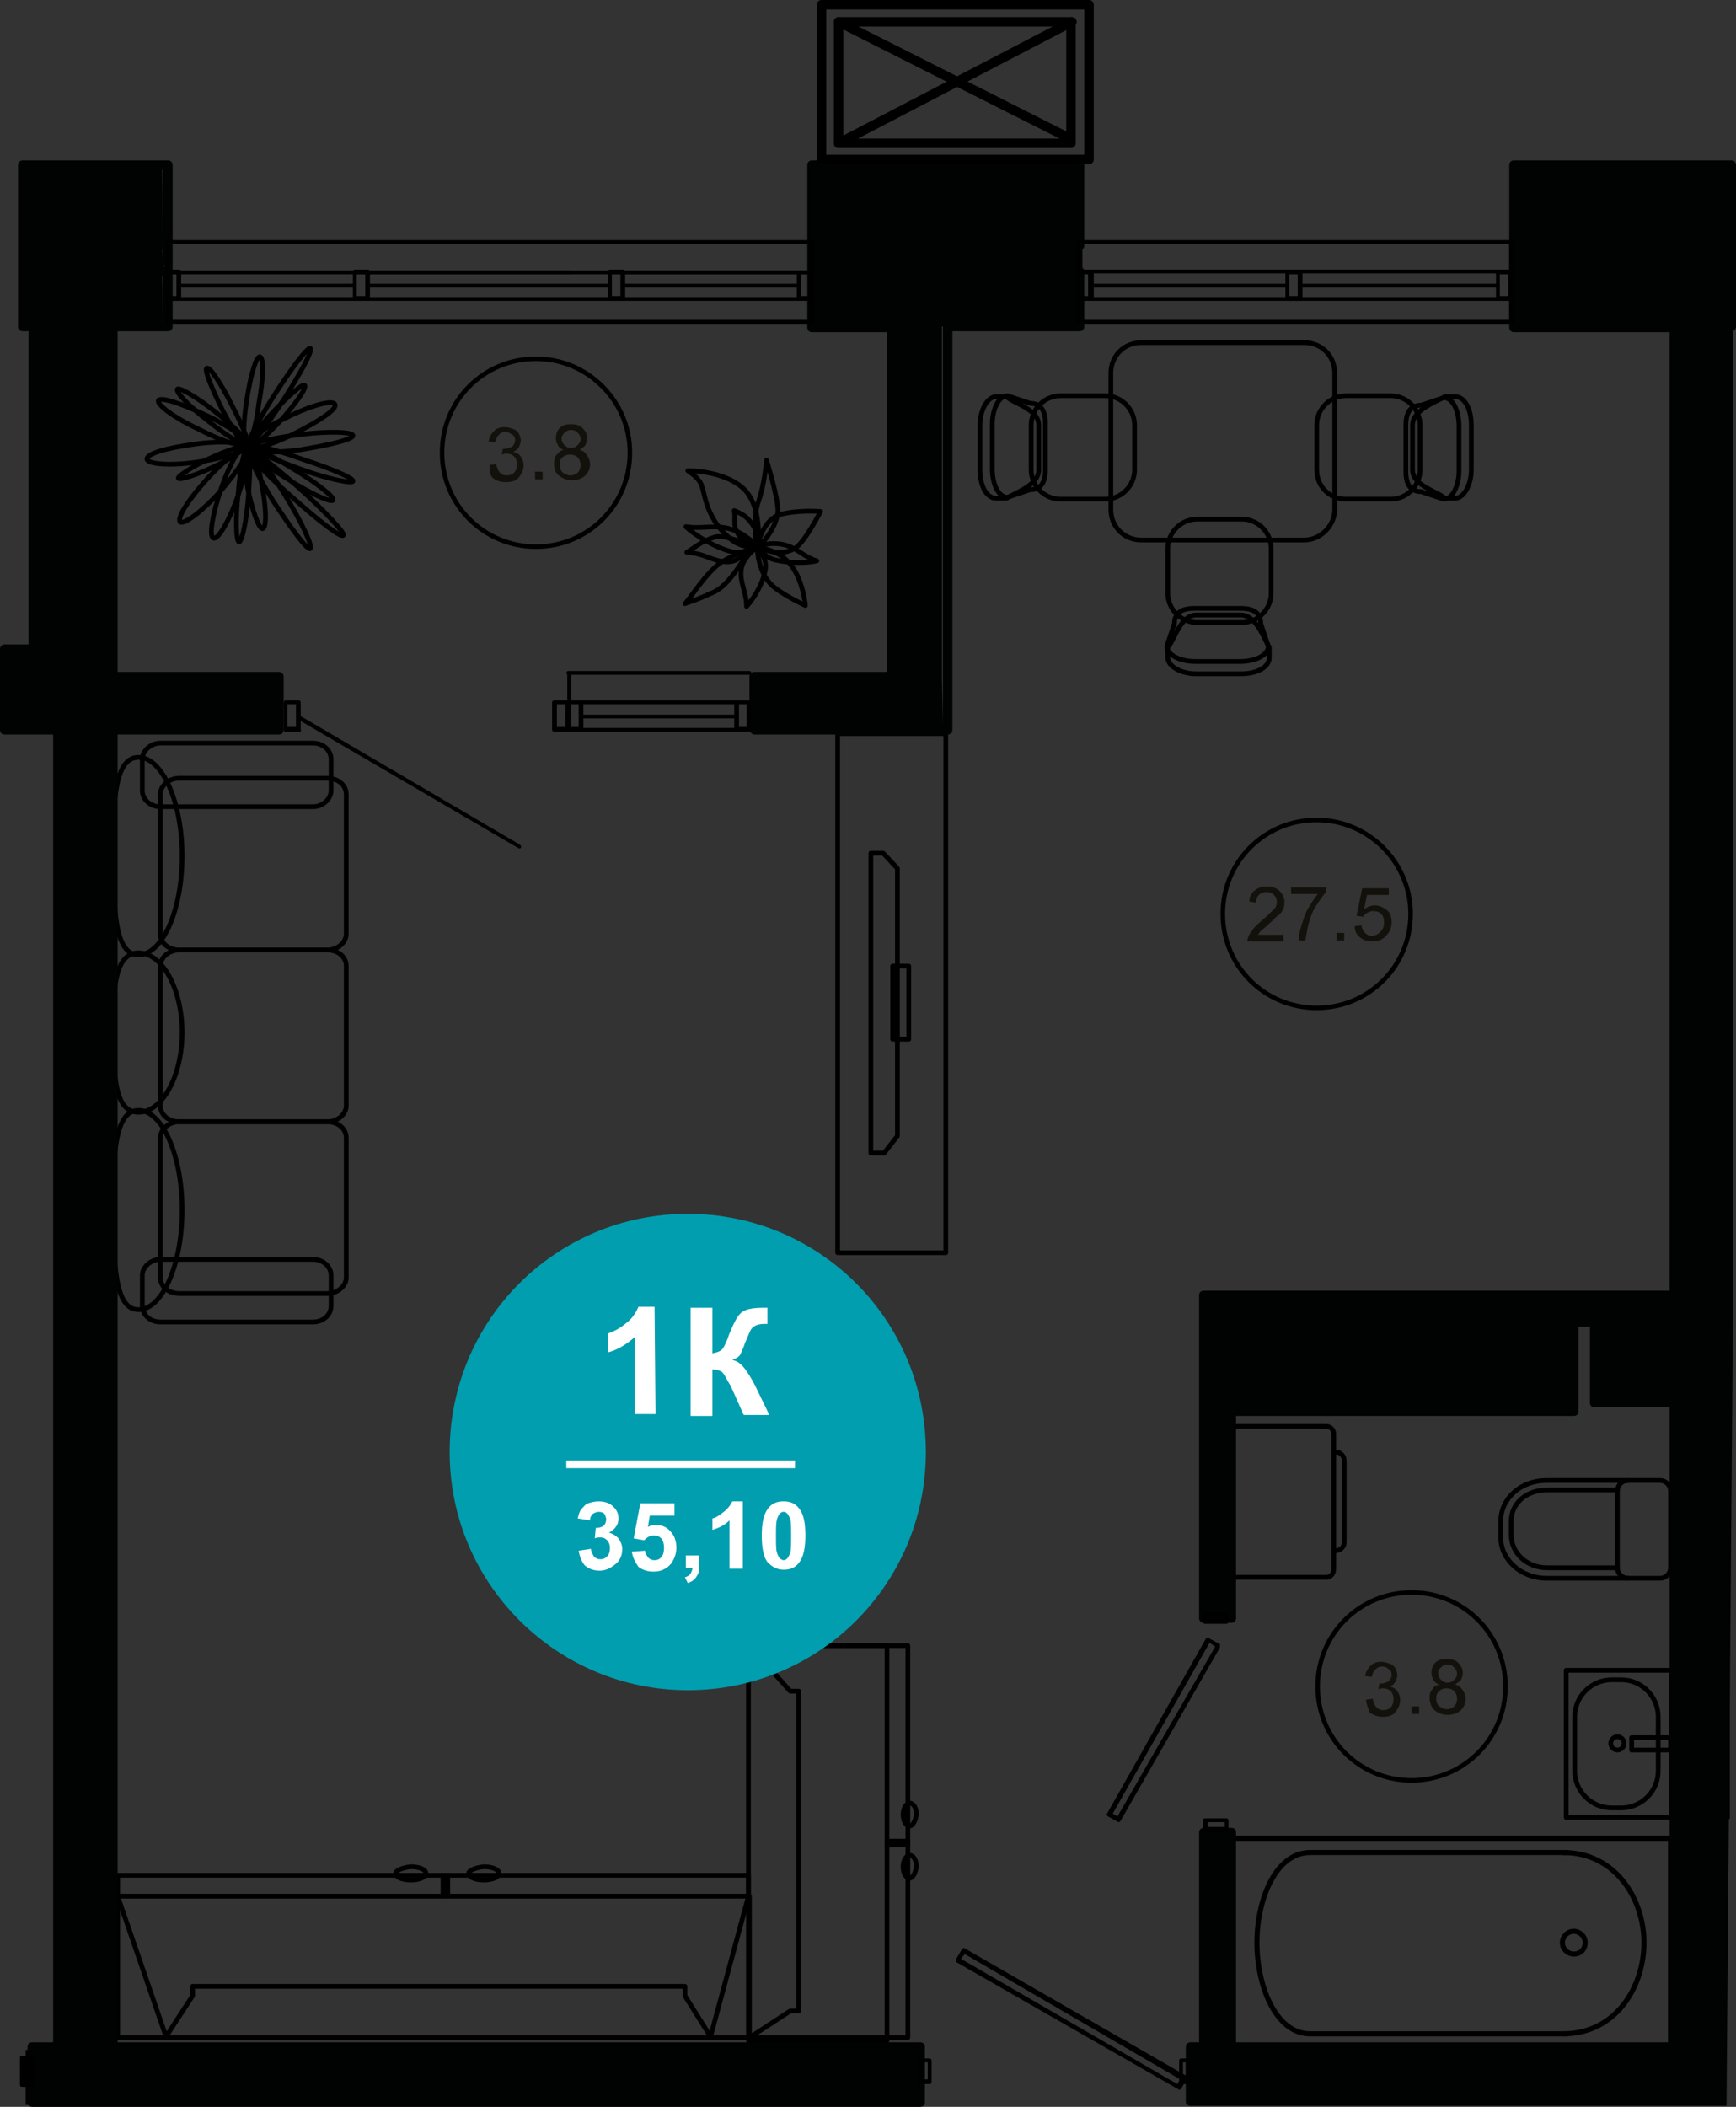 <?xml version="1.0" encoding="utf-8"?>
<!-- Generator: Adobe Illustrator 26.2.1, SVG Export Plug-In . SVG Version: 6.00 Build 0)  -->
<svg version="1.1" id="Слой_1" xmlns="http://www.w3.org/2000/svg" xmlns:xlink="http://www.w3.org/1999/xlink" x="0px" y="0px"
	 viewBox="0 0 183 222" style="enable-background:new 0 0 183 222;" xml:space="preserve">
<rect x="0" y="0" width="183" height="222" fill="#333333" stroke="none"/>
<style type="text/css">
	.st0{fill:none;stroke:#000000;stroke-width:0.5;stroke-linecap:round;stroke-linejoin:round;stroke-miterlimit:10;}
	.st1{fill:none;stroke:#000000;stroke-width:0.536;stroke-linecap:round;stroke-linejoin:round;stroke-miterlimit:10;}
	.st2{fill:#010202;}
	.st3{fill:none;stroke:#000000;stroke-width:0.48;stroke-linecap:round;stroke-linejoin:round;stroke-miterlimit:10;}
	.st4{fill:#13110C;}
	.st5{fill:none;stroke:#000000;stroke-linecap:round;stroke-linejoin:round;stroke-miterlimit:10;}
	.st6{fill:#009EAE;}
	.st7{fill:#FFFFFF;}
	.st8{enable-background:new    ;}
</style>
<g>
	<line class="st0" x1="182.1" y1="191.5" x2="182.1" y2="176"/>
	<line class="st0" x1="182" y1="184.4" x2="182" y2="183.1"/>
</g>
<g>
	<g>
		<g>
			<path class="st0" d="M123.1,57.8v4.7c0,1.7,1.4,3.1,3.1,3.1h4.7c1.7,0,3.1-1.4,3.1-3.1v-4.7c0-1.7-1.4-3.1-3.1-3.1h-4.7
				C124.5,54.7,123.1,56.1,123.1,57.8z"/>
			<path class="st0" d="M130.8,64.8c1.6,0,2.4,2.4,3,3.4v1.1c0,1-1.3,1.7-3,1.7h-4.7c-1.6,0-3-0.8-3-1.7v-1.1c0.7-0.7,1.3-3.4,3-3.4
				H130.8z"/>
			<path class="st0" d="M130.8,64.1c1.6,0,2.1,0.7,2.1,1.6l0.8,2.4c0,0.9-1.3,1.6-3,1.6H126c-1.6,0-3-0.7-3-1.6l0.8-2.4
				c0-0.9,0.5-1.6,2.1-1.6H130.8z"/>
		</g>
		<g>
			<path class="st0" d="M141.9,52.6h4.7c1.7,0,3.1-1.4,3.1-3.1v-4.7c0-1.7-1.4-3.1-3.1-3.1h-4.7c-1.7,0-3.1,1.4-3.1,3.1v4.7
				C138.8,51.2,140.1,52.6,141.9,52.6z"/>
			<path class="st0" d="M148.9,44.8c0-1.6,2.4-2.4,3.4-3h1.1c1,0,1.7,1.3,1.7,3v4.7c0,1.6-0.8,3-1.7,3h-1.1c-0.7-0.7-3.4-1.3-3.4-3
				V44.8z"/>
			<path class="st0" d="M148.2,44.8c0-1.6,0.7-2.1,1.6-2.1l2.4-0.8c0.9,0,1.6,1.3,1.6,3v4.7c0,1.6-0.7,3-1.6,3l-2.4-0.8
				c-0.9,0-1.6-0.5-1.6-2.1V44.8z"/>
		</g>
		<g>
			<path class="st0" d="M116.5,41.7h-4.7c-1.7,0-3.1,1.4-3.1,3.1v4.7c0,1.7,1.4,3.1,3.1,3.1h4.7c1.7,0,3.1-1.4,3.1-3.1v-4.7
				C119.6,43.1,118.2,41.7,116.5,41.7z"/>
			<path class="st0" d="M109.5,49.5c0,1.6-2.4,2.4-3.4,3H105c-1,0-1.7-1.3-1.7-3v-4.7c0-1.6,0.8-3,1.7-3h1.1c0.7,0.7,3.4,1.3,3.4,3
				V49.5z"/>
			<path class="st0" d="M110.2,49.5c0,1.6-0.7,2.1-1.6,2.1l-2.4,0.8c-0.9,0-1.6-1.3-1.6-3v-4.7c0-1.6,0.7-3,1.6-3l2.4,0.8
				c0.9,0,1.6,0.5,1.6,2.1V49.5z"/>
		</g>
		<path class="st0" d="M137.5,56.9h-17.2c-1.8,0-3.2-1.4-3.2-3.2V39.3c0-1.8,1.4-3.2,3.2-3.2h17.2c1.8,0,3.2,1.4,3.2,3.2v14.4
			C140.7,55.4,139.2,56.9,137.5,56.9z"/>
	</g>
	<g>
		<path class="st0" d="M26,46.8c0.2-0.3-1.2-1.8-3.3-3.4c-2-1.6-3.8-2.6-4-2.4c-0.2,0.3,1.2,1.8,3.3,3.4C24,46,25.8,47.1,26,46.8
			L26,46.8z"/>
		<path class="st0" d="M26,46.8c-0.4,0.1-0.3,2.1,0.1,4.6c0.5,2.4,1.2,4.4,1.6,4.3c0.4-0.1,0.4-2.1-0.1-4.6
			C27.2,48.6,26.4,46.7,26,46.8L26,46.8z"/>
		<path class="st0" d="M32.7,36.7c-0.3-0.1-1.9,2-3.7,4.8s-3,5.2-2.8,5.4c0.3,0.1,1.9-2,3.7-4.8S33,36.9,32.7,36.7L32.7,36.7z"/>
		<path class="st0" d="M25.9,47c-0.5-0.2-1.7,1.9-2.6,4.5c-0.9,2.7-1.3,5-0.8,5.2s1.7-1.9,2.6-4.5C26,49.5,26.4,47.2,25.9,47
			L25.9,47z"/>
		<path class="st0" d="M27.4,37.6c-0.4-0.1-1,2-1.4,4.6s-0.4,4.8,0,4.9c0.3,0,1-2.1,1.3-4.7C27.8,39.8,27.8,37.6,27.4,37.6
			L27.4,37.6z"/>
		<path class="st0" d="M35.3,42.6c-0.2-0.5-2.5,0.1-5.1,1.4c-2.6,1.2-4.5,2.6-4.3,3.1s2.5-0.1,5.1-1.4
			C33.6,44.4,35.6,43.1,35.3,42.6L35.3,42.6z"/>
		<path class="st0" d="M26,47.1c-0.2,0.3,1.7,1.8,4.2,3.3c2.5,1.6,4.7,2.6,4.9,2.3s-1.7-1.8-4.2-3.3C28.3,47.8,26.1,46.8,26,47.1
			L26,47.1z"/>
		<path class="st0" d="M25.8,47.1c-0.1-0.2-1.8,0.3-3.7,1.2s-3.4,1.9-3.3,2.1c0.1,0.2,1.8-0.3,3.7-1.2S25.9,47.3,25.8,47.1
			L25.8,47.1z"/>
		<path class="st0" d="M25.8,46.7c0.2-0.5-1.6-1.8-4.2-3c-2.5-1.2-4.7-1.9-4.9-1.5s1.6,1.8,4.2,3C23.4,46.5,25.6,47.2,25.8,46.7
			L25.8,46.7z"/>
		<path class="st0" d="M26,47.3c-0.2,0.2,1.8,2.5,4.7,5c2.8,2.5,5.2,4.4,5.5,4.1c0.2-0.2-1.9-2.5-4.7-5S26.2,47,26,47.3L26,47.3z"/>
		<path class="st0" d="M37.2,45.9c0-0.4-2.6-0.5-5.7-0.1c-3.1,0.4-5.6,1-5.6,1.5c0.1,0.4,2.6,0.5,5.7,0.1
			C34.7,46.9,37.2,46.3,37.2,45.9L37.2,45.9z"/>
		<path class="st0" d="M26,47.3c-0.4-0.3-2.3,1.1-4.2,3.2c-1.9,2.1-3.2,4.1-2.8,4.5c0.4,0.3,2.3-1.1,4.2-3.2
			C25.1,49.6,26.4,47.6,26,47.3L26,47.3z"/>
		<path class="st0" d="M21.8,38.8c-0.3,0.1,0.5,2.1,1.7,4.5c1.2,2.3,2.4,4.1,2.7,4s-0.5-2.2-1.7-4.5C23.3,40.4,22.1,38.6,21.8,38.8
			L21.8,38.8z"/>
		<path class="st0" d="M25.7,47.1c0-0.5-2.4-0.7-5.2-0.3c-2.9,0.4-5.1,1-5,1.6c0.1,0.5,2.4,0.7,5.2,0.3
			C23.6,48.3,25.8,47.6,25.7,47.1L25.7,47.1z"/>
		<path class="st0" d="M32.1,40.6c-0.2-0.2-1.7,1.1-3.4,2.9c-1.7,1.8-2.8,3.5-2.6,3.7c0.3,0.2,1.8-1.1,3.5-2.9
			C31.2,42.5,32.4,40.8,32.1,40.6L32.1,40.6z"/>
		<path class="st0" d="M32.7,57.8c0.3-0.2-0.9-2.8-2.7-5.7s-3.6-5.2-3.9-5c-0.3,0.2,0.9,2.8,2.7,5.7C30.7,55.7,32.4,58,32.7,57.8
			L32.7,57.8z"/>
		<path class="st0" d="M26.1,47.1c-0.3,0-0.8,2.2-1,5c-0.3,2.7-0.2,5,0.1,5s0.8-2.2,1-5C26.4,49.4,26.4,47.2,26.1,47.1L26.1,47.1z"
			/>
		<path class="st0" d="M26.3,47c-0.1,0.3,2.3,1.3,5.3,2.4s5.6,1.6,5.6,1.3c0.1-0.3-2.2-1.3-5.3-2.3C28.9,47.3,26.3,46.7,26.3,47
			L26.3,47z"/>
	</g>
	<g>
		<path class="st0" d="M79.9,57.6c-0.6,0.1-1.9,0.1-3-0.9s-1.5-1.6-2-2.6c-0.6-1.2-0.7-2.4-1-3.1c-0.3-0.6-0.8-1-1.4-1.4
			c2.1,0,5.2,0.7,6.4,2.5S80,56.3,79.9,57.6L79.9,57.6z"/>
		<path class="st0" d="M84.9,63.8c0,0-2.6-1.2-3.6-2.2s-1.4-2.5-1.5-3.9c0.5,0,2.5,0.3,3.7,2S84.9,63.8,84.9,63.8L84.9,63.8z"/>
		<path class="st0" d="M72.2,63.6c0.6-0.2,1.5-0.5,2.8-1.1c1.3-0.5,2.3-1.9,3.1-3.1c0.9-1.2,1.3-1.4,1.7-1.8
			c-1.9,0.7-2.1,0.7-3.7,1.6C74.5,60.2,72.6,63.3,72.2,63.6L72.2,63.6z"/>
		<path class="st0" d="M80.8,48.5c0,0,1.3,4.1,1.2,5.5c-0.2,1.4-1.1,2.7-2.1,3.7c-0.2-0.4-0.6-2.7,0-4.7
			C80.6,51.1,80.8,48.5,80.8,48.5L80.8,48.5z"/>
		<path class="st0" d="M79.9,57.6c0.2-0.2,1.4-0.4,2.2-0.3c1.8,0.2,2.4,1.3,4,1.8c-1.3,0.3-3.2,0.2-4.4-0.1
			C80.5,58.7,80.5,58.1,79.9,57.6L79.9,57.6z"/>
		<path class="st0" d="M79.8,57.7c-0.3,0-1.1,0.9-1.5,1.7c-0.6,1.6,0.4,2.8,0.4,4.5c0.9-1,1.8-2.6,2-4
			C80.8,58.8,80.2,58.4,79.8,57.7L79.8,57.7z"/>
		<path class="st0" d="M79.7,57.7c-0.4,0.3-1.1,0.8-2.1,1.3s-2.2,0-3.3-0.4s-1.4-0.3-1.9-0.4c1.4-0.9,1.5-1.1,2.9-1.6
			C76.6,56.2,79.3,57.7,79.7,57.7L79.7,57.7z"/>
		<path class="st0" d="M79.8,57.7c0-0.3-1.2-1.3-2.1-1.7c-2-0.9-3.4-0.2-5.4-0.5c1.2,1.1,3.2,2.2,4.7,2.6
			C78.5,58.4,78.8,57.9,79.8,57.7L79.8,57.7z"/>
		<path class="st0" d="M86.5,53.9c0,0-1.6,3.1-2.6,3.8s-2.5,0.7-4-0.1c0-0.5,0.6-2.9,2.4-3.4C84.2,53.7,86.5,53.9,86.5,53.9
			L86.5,53.9z"/>
		<path class="st0" d="M79.8,57.7c-0.2,0-1.3-0.5-1.7-1c-1-1.3-0.5-1.8-0.7-2.9c1,0.4,1.5,0.8,2,1.6C79.9,56.1,79.8,57,79.8,57.7
			L79.8,57.7z"/>
	</g>
	<g>
		<g>
			<path class="st1" d="M129.9,193.7v22.2h46.2v-22.2H129.9z"/>
		</g>
		<g>
			<path class="st1" d="M165.2,195.2h-27.1c-3.6,0-5.6,4.9-5.6,9.5s2,9.6,5.6,9.6h27.1"/>
		</g>
		<g>
			<path class="st1" d="M164.8,214.3c5.5,0,8.5-4.9,8.5-9.6c0-4.6-3-9.5-8.5-9.5"/>
		</g>
		<g>
			<path class="st1" d="M165.9,205.9c-0.6,0-1.2-0.5-1.2-1.2c0-0.6,0.5-1.2,1.2-1.2c0.6,0,1.2,0.5,1.2,1.2S166.6,205.9,165.9,205.9z
				"/>
		</g>
	</g>
	<g>
		<g>
			<path class="st0" d="M171.6,156H163c-2.7,0-4.8,1.9-4.8,4.3v1.7c0,2.4,2.2,4.3,4.8,4.3h8.6"/>
		</g>
		<g>
			<path class="st0" d="M171.6,156h3.4c0.6,0,1.1,0.5,1.1,1.1v8.1c0,0.6-0.5,1.1-1.1,1.1h-3.4c-0.6,0-1.1-0.5-1.1-1.1v-8.1
				C170.5,156.5,171,156,171.6,156z"/>
		</g>
		<g>
			<path class="st0" d="M170.5,157h-7.4c-2.2,0-3.8,1.4-3.8,3.3v1.4c0,2,1.7,3.5,3.8,3.5h7.4"/>
		</g>
	</g>
	<g>
		<rect x="165.1" y="176" class="st0" width="11.1" height="15.5"/>
		<path class="st0" d="M166,180.9v5.7c0,2.1,1.7,3.9,3.9,3.9h1c2.1,0,3.9-1.7,3.9-3.9v-5.7c0-2.1-1.7-3.9-3.9-3.9h-1
			C167.8,177,166,178.7,166,180.9z"/>
		<ellipse class="st0" cx="170.5" cy="183.7" rx="0.7" ry="0.7"/>
		<rect x="172" y="183.1" class="st0" width="4.1" height="1.3"/>
	</g>
	<g>
		<g>
			<path class="st0" d="M139.8,166.2h-9.9v-15.9h9.9c0.5,0,0.8,0.4,0.8,0.8v14.2C140.6,165.8,140.3,166.2,139.8,166.2z"/>
		</g>
		<g>
			<path class="st0" d="M140.8,163.4c0.5,0,0.9-0.4,0.9-0.9v-8.6c0-0.5-0.4-0.9-0.9-0.9"/>
		</g>
	</g>
	<g>
		<g>
			<polygon class="st0" points="12.4,197.6 17.5,197.6 78.9,197.6 78.9,199.8 74.9,214.6 72.2,210.3 72.2,209.3 20.3,209.3 
				20.3,210.3 17.5,214.6 12.4,199.8 			"/>
			<g>
				<rect x="12.4" y="199.8" class="st0" width="66.6" height="14.9"/>
			</g>
		</g>
		<rect x="46.7" y="197.6" class="st0" width="0.5" height="2.2"/>
		<path class="st0" d="M49.4,197.4c0,0.4,0.7,0.7,1.6,0.7c0.9,0,1.6-0.3,1.6-0.7c0-0.4-0.7-0.7-1.6-0.7
			C50.1,196.8,49.4,197.1,49.4,197.4z"/>
		<path class="st0" d="M41.7,197.4c0,0.4,0.7,0.7,1.6,0.7c0.9,0,1.6-0.3,1.6-0.7c0-0.4-0.7-0.7-1.6-0.7
			C42.4,196.8,41.7,197.1,41.7,197.4z"/>
	</g>
	<g>
		<g>
			<path class="st0" d="M99.7,77.3V132H88.3V77.3L99.7,77.3L99.7,77.3z"/>
		</g>
		<g>
			<path class="st0" d="M95.8,101.8v7.7h-1.7v-7.7H95.8z"/>
		</g>
		<path class="st0" d="M93.1,89.9h-1.3v31.6h1.4l1.4-1.8V91.5L93.1,89.9z"/>
	</g>
	<g>
		<g>
			<path class="st0" d="M34.5,136.3c1.1,0,2-0.8,2-1.7v-14.7c0-1-0.9-1.7-2-1.7H18.9c-1.1,0-2,0.8-2,1.7v14.7c0,1,0.9,1.7,2,1.7
				L34.5,136.3z"/>
		</g>
		<g>
			<path class="st0" d="M34.5,118.2c1.1,0,2-0.8,2-1.7v-14.7c0-1-0.9-1.7-2-1.7H18.9c-1.1,0-2,0.8-2,1.7v14.7c0,1,0.9,1.7,2,1.7
				H34.5z"/>
		</g>
		<g>
			<path class="st0" d="M34.5,100.1c1.1,0,2-0.8,2-1.7V83.7c0-1-0.9-1.7-2-1.7H18.9c-1.1,0-2,0.8-2,1.7v14.7c0,1,0.9,1.7,2,1.7H34.5
				z"/>
		</g>
		<g>
			<path class="st0" d="M33,139.3c1,0,1.9-0.7,1.9-1.7v-3.2c0-0.9-0.8-1.7-1.9-1.7H16.9c-1,0-1.9,0.8-1.9,1.7v3.2
				c0,0.9,0.8,1.7,1.9,1.7H33z"/>
		</g>
		<g>
			<path class="st0" d="M33,85c1,0,1.9-0.8,1.9-1.7V80c0-0.9-0.8-1.7-1.9-1.7H16.9c-1,0-1.9,0.8-1.9,1.7v3.3c0,0.9,0.8,1.7,1.9,1.7
				H33z"/>
		</g>
		<g>
			<path class="st0" d="M14.6,138c2.5,0,4.6-4.7,4.6-10.5c0-5.8-2.1-10.5-4.6-10.5s-2.7,4.7-2.7,10.5C12,133.3,12.1,138,14.6,138z"
				/>
		</g>
		<g>
			<path class="st0" d="M14.6,117.2c2.5,0,4.6-3.8,4.6-8.4s-2.1-8.4-4.6-8.4s-2.7,3.8-2.7,8.4C12,113.5,12.1,117.2,14.6,117.2z"/>
		</g>
		<g>
			<path class="st0" d="M14.6,100.6c2.5,0,4.6-4.6,4.6-10.4c0-5.7-2.1-10.4-4.6-10.4s-2.7,4.6-2.7,10.4C12,96,12.1,100.6,14.6,100.6
				z"/>
		</g>
	</g>
	<g>
		<g>
			<polygon class="st0" points="95.7,214.7 95.7,214.7 95.7,173.4 95.7,173.4 93.5,173.4 79,173.4 83.3,178.2 84.2,178.2 
				84.2,211.9 83.3,211.9 79,214.7 93.5,214.7 			"/>
			<g>
				<rect x="78.9" y="173.4" class="st0" width="14.6" height="41.4"/>
			</g>
		</g>
		<rect x="93.5" y="194" class="st0" width="2.2" height="0.4"/>
		<polyline class="st0" points="78.9,214.6 78.9,215 93.5,215 93.5,214.6 		"/>
		<path class="st0" d="M95.9,192.4c-0.4,0-0.7-0.5-0.7-1.2c0-0.6,0.3-1.2,0.7-1.2s0.7,0.5,0.7,1.2C96.5,191.9,96.2,192.4,95.9,192.4
			z"/>
		<path class="st0" d="M95.9,197.9c-0.4,0-0.7-0.5-0.7-1.2c0-0.6,0.3-1.2,0.7-1.2s0.7,0.5,0.7,1.2C96.5,197.4,96.2,197.9,95.9,197.9
			z"/>
	</g>
</g>
<path class="st2" d="M2.4,34.9h0.6v33H0.5c-0.3,0-0.5,0.2-0.5,0.5v2.9v5.6c0,0.3,0.2,0.5,0.5,0.5h5.1v137.8H3.4
	c-0.3,0-0.5,0.2-0.5,0.5v0.3H2.7v5.8H3c0.1,0.1,0.2,0.2,0.4,0.2H97c0.3,0,0.5-0.2,0.5-0.5v-5.8c0-0.3-0.2-0.5-0.5-0.5H12.4V77.4h17
	c0.3,0,0.5-0.2,0.5-0.5v-5.6c0-0.3-0.2-0.5-0.5-0.5h-17V34.9h5.3c0.3,0,0.5-0.2,0.5-0.5v-5.8v-2.7v-8.5c0-0.3-0.2-0.5-0.5-0.5H2.4
	c-0.3,0-0.5,0.2-0.5,0.5v8.5v2.8v5.8C1.9,34.6,2.1,34.9,2.4,34.9z M17.2,27.6L17.2,27.6l-0.1-1.3l0.1,0.1V27.6z M17.2,27.9
	L17.2,27.9l0.1,0.2h-0.1V27.9z M17.2,33.9L17.2,33.9l-0.1-4.8h0.1V33.9z M17.2,25.4L17.2,25.4l-0.1-7.5h0.1V25.4z"/>
<path class="st2" d="M79.5,77.4h20.4c0.3,0,0.5-0.2,0.5-0.5v-42h13.4c0.3,0,0.5-0.2,0.5-0.5v-5.8c0-0.2-0.1-0.3-0.2-0.4v-1.9
	c0.1-0.1,0.2-0.2,0.2-0.4v-8.5c0-0.3-0.2-0.5-0.5-0.5H85.6c-0.3,0-0.5,0.2-0.5,0.5v8.5v2.8v5.8c0,0.3,0.2,0.5,0.5,0.5h7.9v35.8h-14
	c-0.3,0-0.5,0.2-0.5,0.5v5.6C79,77.1,79.3,77.4,79.5,77.4z M99.4,76.4L99.4,76.4l-0.1-4.8V34.4h0.1l0,0V76.4z"/>
<path class="st2" d="M182.7,135.9v-101h-0.2c0.3,0,0.5-0.2,0.5-0.5v-5.8v-2.7v-8.5c0-0.3-0.2-0.5-0.5-0.5h-22.9
	c-0.3,0-0.5,0.2-0.5,0.5v8.5v2.8v5.8c0,0.3,0.2,0.5,0.5,0.5h16.4v101h-10.1h-39c-0.3,0-0.5,0.2-0.5,0.5v12.2v21.8
	c0,0.3,0.2,0.5,0.5,0.5h2.9c0.3,0,0.5-0.2,0.5-0.5v-21.3h35.6c0.3,0,0.5-0.2,0.5-0.5v-8.9h1.2v8c0,0.3,0.2,0.5,0.5,0.5h7.9v66.9
	h-45.7v-22.1c0-0.3-0.2-0.5-0.5-0.5h-2.9c-0.3,0-0.5,0.2-0.5,0.5v22.1h-0.9c-0.3,0-0.5,0.2-0.5,0.5v5.8c0,0.2,0.2,0.4,0.5,0.4H182"
	/>
<path class="st2" d="M182.7,135.9"/>
<g>
	<path d="M85.6,34.2H17.7c-0.1,0-0.2-0.1-0.2-0.2v-8.5c0-0.1,0.1-0.2,0.2-0.2h67.9c0.1,0,0.2,0.1,0.2,0.2V34
		C85.9,34.1,85.8,34.2,85.6,34.2z M17.9,33.7h67.4v-8H17.9V33.7z"/>
</g>
<g>
	<path d="M79,71.1H59.9c-0.1,0-0.2-0.1-0.2-0.2s0.1-0.2,0.2-0.2H79c0.1,0,0.2,0.1,0.2,0.2S79.2,71.1,79,71.1z"/>
</g>
<g>
	<path d="M60,76.7c-0.1,0-0.2-0.1-0.2-0.2v-5.6c0-0.1,0.1-0.2,0.2-0.2s0.2,0.1,0.2,0.2v5.6C60.2,76.6,60.1,76.7,60,76.7z"/>
</g>
<g>
	<path d="M159.4,34.2h-45.7c-0.1,0-0.2-0.1-0.2-0.2v-8.5c0-0.1,0.1-0.2,0.2-0.2h45.7c0.1,0,0.2,0.1,0.2,0.2V34
		C159.7,34.1,159.6,34.2,159.4,34.2z M113.9,33.7h45.2v-8h-45.2V33.7z"/>
</g>
<g>
	<path d="M98,219.6h-1c-0.1,0-0.2-0.1-0.2-0.2v-2.3c0-0.1,0.1-0.2,0.2-0.2h1c0.1,0,0.2,0.1,0.2,0.2v2.3
		C98.2,219.5,98.1,219.6,98,219.6z M97.3,219.1h0.5v-1.8h-0.5V219.1z"/>
</g>
<g>
	<path d="M125.3,219.6h-0.8c-0.1,0-0.2-0.1-0.2-0.2v-2.3c0-0.1,0.1-0.2,0.2-0.2h0.8c0.1,0,0.2,0.1,0.2,0.2v2.3
		C125.6,219.5,125.5,219.6,125.3,219.6z M124.7,219.1h0.3v-1.8h-0.3V219.1z"/>
</g>
<g>
	<path d="M129.3,171.1H127c-0.1,0-0.2-0.1-0.2-0.2v-0.8c0-0.1,0.1-0.2,0.2-0.2h2.3c0.1,0,0.2,0.1,0.2,0.2v0.8
		C129.5,171,129.4,171.1,129.3,171.1z M127.3,170.6h1.8v-0.3h-1.8V170.6z"/>
</g>
<g>
	<path d="M129.3,193H127c-0.1,0-0.2-0.1-0.2-0.2v-1c0-0.1,0.1-0.2,0.2-0.2h2.3c0.1,0,0.2,0.1,0.2,0.2v1
		C129.5,192.9,129.4,193,129.3,193z M127.3,192.5h1.8V192h-1.8V192.5z"/>
</g>
<g>
	<path d="M3.4,219.9H2.3c-0.1,0-0.2-0.1-0.2-0.2v-2.9c0-0.1,0.1-0.2,0.2-0.2h1.1c0.1,0,0.2,0.1,0.2,0.2v2.9
		C3.7,219.8,3.6,219.9,3.4,219.9z"/>
</g>
<g>
	<path d="M18.9,31.7h-1.3c-0.1,0-0.2-0.1-0.2-0.2v-2.9c0-0.1,0.1-0.2,0.2-0.2h1.3c0.1,0,0.2,0.1,0.2,0.2v2.9
		C19.2,31.6,19,31.7,18.9,31.7z M17.8,31.2h0.8v-2.3h-0.8V31.2z"/>
</g>
<g>
	<path d="M64.3,31.7H37.4c-0.1,0-0.2-0.1-0.2-0.2s0.1-0.2,0.2-0.2h26.9c0.1,0,0.2,0.1,0.2,0.2S64.4,31.7,64.3,31.7z"/>
</g>
<g>
	<path d="M85.5,28.9H37.4c-0.1,0-0.2-0.1-0.2-0.2s0.1-0.2,0.2-0.2h48.1c0.1,0,0.2,0.1,0.2,0.2S85.6,28.9,85.5,28.9z"/>
</g>
<g>
	<path d="M37.4,31.7H17.6c-0.1,0-0.2-0.1-0.2-0.2s0.1-0.2,0.2-0.2h19.8c0.1,0,0.2,0.1,0.2,0.2S37.5,31.7,37.4,31.7z"/>
</g>
<g>
	<path d="M60.1,28.9H17.6c-0.1,0-0.2-0.1-0.2-0.2s0.1-0.2,0.2-0.2h42.5c0.1,0,0.2,0.1,0.2,0.2S60.2,28.9,60.1,28.9z"/>
</g>
<g>
	<path d="M85.5,31.7H64.3c-0.1,0-0.2-0.1-0.2-0.2s0.1-0.2,0.2-0.2H84v-2.6c0-0.1,0.1-0.2,0.2-0.2h1.3c0.1,0,0.2,0.1,0.2,0.2v2.9
		C85.8,31.6,85.6,31.7,85.5,31.7z M84.4,31.2h0.8v-2.3h-0.8V31.2z"/>
</g>
<g>
	<path d="M84.2,30.3H65.7c-0.1,0-0.2-0.1-0.2-0.2s0.1-0.2,0.2-0.2h18.5c0.1,0,0.2,0.1,0.2,0.2S84.3,30.3,84.2,30.3z"/>
</g>
<g>
	<path d="M84.2,28.9H64.3c-0.1,0-0.2-0.1-0.2-0.2s0.1-0.2,0.2-0.2h19.9c0.1,0,0.2,0.1,0.2,0.2S84.3,28.9,84.2,28.9z"/>
</g>
<g>
	<path d="M64.3,30.3H38.9c-0.1,0-0.2-0.1-0.2-0.2s0.1-0.2,0.2-0.2h25.4c0.1,0,0.2,0.1,0.2,0.2S64.4,30.3,64.3,30.3z"/>
</g>
<g>
	<path d="M38.8,31.7h-1.4c-0.1,0-0.2-0.1-0.2-0.2v-2.9c0-0.1,0.1-0.2,0.2-0.2h1.4c0.1,0,0.2,0.1,0.2,0.2v2.9
		C39.1,31.6,39,31.7,38.8,31.7z M37.6,31.2h0.9v-2.3h-0.9V31.2z"/>
</g>
<g>
	<path d="M65.7,31.7h-1.4c-0.1,0-0.2-0.1-0.2-0.2v-2.9c0-0.1,0.1-0.2,0.2-0.2h1.4c0.1,0,0.2,0.1,0.2,0.2v2.9
		C66,31.6,65.8,31.7,65.7,31.7z M64.5,31.2h0.9v-2.3h-0.9V31.2z"/>
</g>
<g>
	<path d="M61.3,77.1h-1.4c-0.1,0-0.2-0.1-0.2-0.2V74c0-0.1,0.1-0.2,0.2-0.2h1.4c0.1,0,0.2,0.1,0.2,0.2v2.9
		C61.5,77,61.4,77.1,61.3,77.1z M60.1,76.6H61v-2.4h-0.9V76.6z"/>
</g>
<g>
	<path d="M78.9,77.1h-1.3c-0.1,0-0.2-0.1-0.2-0.2V74c0-0.1,0.1-0.2,0.2-0.2h1.3c0.1,0,0.2,0.1,0.2,0.2v2.9
		C79.2,77,79.1,77.1,78.9,77.1z M77.9,76.6h0.8v-2.4h-0.8V76.6z"/>
</g>
<g>
	<path d="M77.6,74.2H61.3c-0.1,0-0.2-0.1-0.2-0.2s0.1-0.2,0.2-0.2h16.3c0.1,0,0.2,0.1,0.2,0.2S77.7,74.2,77.6,74.2z"/>
</g>
<g>
	<path d="M77.6,75.7H61.3c-0.1,0-0.2-0.1-0.2-0.2s0.1-0.2,0.2-0.2h16.3c0.1,0,0.2,0.1,0.2,0.2S77.7,75.7,77.6,75.7z"/>
</g>
<g>
	<path d="M77.6,77.1H61.3c-0.1,0-0.2-0.1-0.2-0.2s0.1-0.2,0.2-0.2h16.3c0.1,0,0.2,0.1,0.2,0.2S77.7,77.1,77.6,77.1z"/>
</g>
<g>
	<path d="M31.5,77.1h-1.4c-0.1,0-0.2-0.1-0.2-0.2V74c0-0.1,0.1-0.2,0.2-0.2h1.4c0.1,0,0.2,0.1,0.2,0.2v2.9
		C31.8,77,31.7,77.1,31.5,77.1z M30.3,76.6h0.9v-2.4h-0.9V76.6z"/>
</g>
<g>
	<path d="M59.8,77.1h-1.4c-0.1,0-0.2-0.1-0.2-0.2V74c0-0.1,0.1-0.2,0.2-0.2h1.4c0.1,0,0.2,0.1,0.2,0.2v2.9
		C60.1,77,60,77.1,59.8,77.1z M58.7,76.6h0.9v-2.4h-0.9V76.6z"/>
</g>
<g>
	<path class="st0" d="M28.6,74"/>
</g>
<g>
	<path class="st0" d="M18.9,74"/>
</g>
<g>
	<path d="M115,31.7h-1.4c-0.1,0-0.2-0.1-0.2-0.2v-2.9c0-0.1,0.1-0.2,0.2-0.2h44.3c0.1,0,0.2,0.1,0.2,0.2s-0.1,0.2-0.2,0.2h-42.6v2.6
		C115.3,31.6,115.2,31.7,115,31.7z M113.8,31.2h0.9v-2.3h-0.9V31.2z"/>
</g>
<g>
	<path d="M157.9,30.3h-20.8c-0.1,0-0.2-0.1-0.2-0.2s0.1-0.2,0.2-0.2h20.8c0.1,0,0.2,0.1,0.2,0.2S158,30.3,157.9,30.3z"/>
</g>
<g>
	<path d="M135.7,30.3h-20.6c-0.1,0-0.2-0.1-0.2-0.2s0.1-0.2,0.2-0.2h20.6c0.1,0,0.2,0.1,0.2,0.2S135.8,30.3,135.7,30.3z"/>
</g>
<g>
	<path d="M157.9,31.7h-42.8c-0.1,0-0.2-0.1-0.2-0.2s0.1-0.2,0.2-0.2h42.8c0.1,0,0.2,0.1,0.2,0.2S158,31.7,157.9,31.7z"/>
</g>
<g>
	<path d="M159.3,31.7h-1.4c-0.1,0-0.2-0.1-0.2-0.2v-2.9c0-0.1,0.1-0.2,0.2-0.2h1.4c0.1,0,0.2,0.1,0.2,0.2v2.9
		C159.6,31.6,159.4,31.7,159.3,31.7z M158.1,31.2h0.9v-2.3h-0.9V31.2z"/>
</g>
<g>
	<path d="M137.1,31.7h-1.4c-0.1,0-0.2-0.1-0.2-0.2v-2.9c0-0.1,0.1-0.2,0.2-0.2h1.4c0.1,0,0.2,0.1,0.2,0.2v2.9
		C137.4,31.6,137.2,31.7,137.1,31.7z M135.9,31.2h0.9v-2.3h-0.9V31.2z"/>
</g>
<g>
	<path d="M54.7,89.4L54.7,89.4L31.4,75.8c-0.1-0.1-0.2-0.2-0.1-0.3c0.1-0.1,0.2-0.2,0.3-0.1L54.8,89c0.1,0.1,0.2,0.2,0.1,0.3
		C54.9,89.4,54.8,89.4,54.7,89.4z"/>
</g>
<g>
	<path d="M124.3,220.2L124.3,220.2l-23.4-13.4c-0.1,0-0.1-0.1-0.1-0.2s0-0.1,0-0.2l0.6-1c0.1-0.1,0.2-0.2,0.3-0.1l23.3,13.4
		c0.1,0,0.1,0.1,0.1,0.2s0,0.1,0,0.2l-0.6,1C124.4,220.2,124.4,220.2,124.3,220.2z M101.3,206.4l22.8,13.2l0.3-0.5l-22.7-13.2
		L101.3,206.4z"/>
</g>
<g>
	<path d="M117.9,192L117.9,192l-1.1-0.6c-0.1-0.1-0.2-0.2-0.1-0.3l10.4-18.4c0.1-0.1,0.2-0.2,0.3-0.1l1.1,0.6c0.1,0,0.1,0.1,0.1,0.2
		s0,0.1,0,0.2l-10.5,18.3C118.1,191.9,118,192,117.9,192C118,192,117.9,192,117.9,192z M117.3,191.1l0.5,0.3l10.3-17.9l-0.6-0.4
		L117.3,191.1z"/>
</g>
<g>
	<path d="M37.2,30.3H18.8c-0.1,0-0.2-0.1-0.2-0.2s0.1-0.2,0.2-0.2h18.4c0.1,0,0.2,0.1,0.2,0.2S37.3,30.3,37.2,30.3z"/>
</g>
<path class="st3" d="M148.8,167.8c-5.5,0-9.9,4.4-9.9,9.9s4.4,9.9,9.9,9.9s9.9-4.4,9.9-9.9S154.3,167.8,148.8,167.8"/>
<g>
	<path class="st4" d="M144,179.1l0.7-0.1c0.1,0.4,0.2,0.7,0.4,0.9s0.4,0.3,0.7,0.3s0.6-0.1,0.8-0.3c0.2-0.2,0.3-0.5,0.3-0.9
		c0-0.3-0.1-0.6-0.3-0.8c-0.2-0.2-0.5-0.3-0.8-0.3c-0.1,0-0.3,0-0.5,0.1l0.1-0.6h0.1c0.3,0,0.6-0.1,0.8-0.2s0.4-0.4,0.4-0.7
		c0-0.3-0.1-0.5-0.3-0.6c-0.2-0.2-0.4-0.3-0.7-0.3s-0.5,0.1-0.7,0.3s-0.3,0.4-0.4,0.8l-0.7-0.1c0.1-0.5,0.3-0.8,0.6-1.1
		c0.3-0.3,0.7-0.4,1.1-0.4c0.3,0,0.6,0.1,0.9,0.2c0.3,0.1,0.5,0.3,0.6,0.5s0.2,0.5,0.2,0.7s-0.1,0.5-0.2,0.7s-0.3,0.4-0.6,0.5
		c0.3,0.1,0.6,0.2,0.8,0.5s0.3,0.6,0.3,0.9c0,0.5-0.2,0.9-0.5,1.3s-0.8,0.5-1.4,0.5c-0.5,0-0.9-0.2-1.3-0.4
		C144.2,179.9,144,179.5,144,179.1z"/>
	<path class="st4" d="M148.8,180.6v-0.8h0.8v0.8H148.8z"/>
	<path class="st4" d="M151.7,177.5c-0.3-0.1-0.5-0.3-0.6-0.5s-0.2-0.4-0.2-0.7c0-0.4,0.1-0.8,0.4-1.1c0.3-0.3,0.7-0.4,1.2-0.4
		s0.9,0.1,1.2,0.4s0.5,0.6,0.5,1.1c0,0.3-0.1,0.5-0.2,0.7c-0.1,0.2-0.4,0.3-0.6,0.5c0.4,0.1,0.6,0.3,0.8,0.6
		c0.2,0.3,0.3,0.6,0.3,0.9c0,0.5-0.2,0.9-0.5,1.2c-0.3,0.3-0.8,0.5-1.4,0.5s-1-0.2-1.4-0.5c-0.3-0.3-0.5-0.8-0.5-1.3
		c0-0.4,0.1-0.7,0.3-0.9C151.1,177.7,151.4,177.6,151.7,177.5z M151.4,178.9c0,0.2,0,0.4,0.1,0.6s0.2,0.3,0.4,0.4s0.4,0.2,0.6,0.2
		c0.3,0,0.6-0.1,0.8-0.3c0.2-0.2,0.3-0.5,0.3-0.8s-0.1-0.6-0.3-0.8c-0.2-0.2-0.5-0.3-0.8-0.3s-0.6,0.1-0.8,0.3
		S151.4,178.6,151.4,178.9z M151.6,176.3c0,0.3,0.1,0.5,0.3,0.7s0.4,0.3,0.7,0.3s0.5-0.1,0.7-0.3c0.2-0.2,0.3-0.4,0.3-0.6
		c0-0.3-0.1-0.5-0.3-0.7s-0.4-0.3-0.7-0.3s-0.5,0.1-0.7,0.3S151.6,176,151.6,176.3z"/>
</g>
<path class="st3" d="M138.8,86.4c-5.5,0-9.9,4.4-9.9,9.9s4.4,9.9,9.9,9.9s9.9-4.4,9.9-9.9S144.2,86.4,138.8,86.4"/>
<g>
	<path class="st4" d="M135.3,98.5v0.7h-3.8c0-0.2,0-0.3,0.1-0.5c0.1-0.3,0.3-0.5,0.5-0.8s0.5-0.5,0.9-0.9c0.6-0.5,1-0.9,1.3-1.2
		s0.3-0.6,0.3-0.8c0-0.3-0.1-0.5-0.3-0.7s-0.5-0.3-0.8-0.3s-0.6,0.1-0.8,0.3s-0.3,0.5-0.3,0.8l-0.7-0.1c0-0.5,0.2-0.9,0.6-1.2
		s0.8-0.4,1.3-0.4s1,0.2,1.3,0.5s0.5,0.7,0.5,1.1c0,0.2,0,0.5-0.1,0.7s-0.2,0.5-0.5,0.7s-0.6,0.6-1.1,1c-0.4,0.4-0.7,0.6-0.8,0.7
		s-0.2,0.3-0.3,0.4H135.3z"/>
	<path class="st4" d="M136.1,94.2v-0.7h3.7V94c-0.4,0.4-0.7,0.9-1.1,1.5s-0.6,1.3-0.8,2c-0.1,0.5-0.2,1-0.3,1.6h-0.7
		c0-0.5,0.1-1,0.3-1.6s0.4-1.3,0.7-1.8s0.7-1.1,1-1.5H136.1z"/>
	<path class="st4" d="M140.9,99.1v-0.8h0.8v0.8H140.9z"/>
	<path class="st4" d="M142.8,97.6l0.7-0.1c0.1,0.4,0.2,0.6,0.4,0.8s0.4,0.3,0.7,0.3s0.6-0.1,0.9-0.4s0.4-0.6,0.4-1s-0.1-0.7-0.3-0.9
		s-0.5-0.3-0.9-0.3c-0.2,0-0.4,0.1-0.6,0.2s-0.3,0.2-0.4,0.4l-0.7-0.1l0.6-2.9h2.8v0.7h-2.3l-0.3,1.5c0.3-0.2,0.7-0.4,1.1-0.4
		c0.5,0,0.9,0.2,1.3,0.5s0.5,0.8,0.5,1.3s-0.2,1-0.5,1.3c-0.4,0.5-0.9,0.7-1.5,0.7c-0.5,0-0.9-0.1-1.3-0.4S142.8,98.1,142.8,97.6z"
		/>
</g>
<path class="st3" d="M56.5,37.8c-5.5,0-9.9,4.4-9.9,9.9s4.4,9.9,9.9,9.9s9.9-4.4,9.9-9.9C66.4,42.2,61.9,37.8,56.5,37.8"/>
<g>
	<path class="st4" d="M51.6,49l0.7-0.1c0.1,0.4,0.2,0.7,0.4,0.9s0.4,0.3,0.7,0.3s0.6-0.1,0.8-0.3s0.3-0.5,0.3-0.9
		c0-0.3-0.1-0.6-0.3-0.8s-0.5-0.3-0.8-0.3c-0.1,0-0.3,0-0.5,0.1l0.1-0.6h0.1c0.3,0,0.6-0.1,0.8-0.2s0.4-0.4,0.4-0.7
		s-0.1-0.5-0.3-0.6s-0.4-0.3-0.7-0.3s-0.5,0.1-0.7,0.3s-0.3,0.4-0.4,0.8l-0.7-0.1c0.1-0.5,0.3-0.8,0.6-1.1s0.7-0.4,1.1-0.4
		c0.3,0,0.6,0.1,0.9,0.2s0.5,0.3,0.6,0.5s0.2,0.5,0.2,0.7s-0.1,0.5-0.2,0.7s-0.3,0.4-0.6,0.5c0.3,0.1,0.6,0.2,0.8,0.5
		s0.3,0.6,0.3,0.9c0,0.5-0.2,0.9-0.5,1.3s-0.8,0.5-1.4,0.5c-0.5,0-0.9-0.1-1.3-0.4S51.6,49.5,51.6,49z"/>
	<path class="st4" d="M56.4,50.5v-0.8h0.8v0.8H56.4z"/>
	<path class="st4" d="M59.4,47.4c-0.3-0.1-0.5-0.3-0.6-0.5s-0.2-0.4-0.2-0.7c0-0.4,0.1-0.8,0.4-1.1s0.7-0.4,1.2-0.4s0.9,0.1,1.2,0.4
		s0.5,0.6,0.5,1.1c0,0.3-0.1,0.5-0.2,0.7s-0.4,0.3-0.6,0.5c0.4,0.1,0.6,0.3,0.8,0.6s0.3,0.6,0.3,0.9c0,0.5-0.2,0.9-0.5,1.2
		s-0.8,0.5-1.4,0.5s-1-0.2-1.4-0.5s-0.5-0.8-0.5-1.3c0-0.4,0.1-0.7,0.3-0.9S59,47.5,59.4,47.4z M59,48.9c0,0.2,0,0.4,0.1,0.6
		s0.2,0.3,0.4,0.4s0.4,0.2,0.6,0.2c0.3,0,0.6-0.1,0.8-0.3s0.3-0.5,0.3-0.8s-0.1-0.6-0.3-0.8s-0.5-0.3-0.8-0.3s-0.6,0.1-0.8,0.3
		S59,48.5,59,48.9z M59.2,46.2c0,0.3,0.1,0.5,0.3,0.7s0.4,0.3,0.7,0.3s0.5-0.1,0.7-0.3s0.3-0.4,0.3-0.6c0-0.3-0.1-0.5-0.3-0.7
		s-0.4-0.3-0.7-0.3s-0.5,0.1-0.7,0.3S59.2,46,59.2,46.2z"/>
</g>
<g>
	<rect x="86.6" y="0.5" class="st5" width="28.2" height="16.3"/>
	<rect x="88.4" y="2.3" class="st5" width="24.5" height="12.8"/>
	<line class="st5" x1="88.4" y1="15.1" x2="113" y2="2.3"/>
	<line class="st5" x1="88.4" y1="2.3" x2="112.6" y2="14.5"/>
</g>
<g>
	<path class="st6" d="M72.5,178.1c13.9,0,25.1-11.2,25.1-25.1s-11.2-25.1-25.1-25.1S47.4,139.1,47.4,153S58.7,178.1,72.5,178.1z"/>
	<path class="st7" d="M59.7,153.9h24.1v0.8H59.7V153.9z"/>
	<g class="st8">
		<path class="st7" d="M69.1,149h-2.2v-8.1c-0.8,0.7-1.7,1.3-2.8,1.6v-2c0.6-0.2,1.2-0.5,1.8-1c0.7-0.5,1.1-1.1,1.4-1.8H69L69.1,149
			L69.1,149z"/>
		<path class="st7" d="M72.8,137.8h2.3v4.8c0.5-0.1,0.8-0.2,1-0.4c0.2-0.2,0.5-0.8,0.8-1.7c0.5-1.2,0.9-2,1.4-2.3s1.2-0.4,2.3-0.4
			c0.1,0,0.2,0,0.3,0v1.7h-0.3c-0.5,0-0.8,0.1-1,0.2s-0.4,0.3-0.5,0.5s-0.3,0.7-0.6,1.4c-0.1,0.4-0.3,0.7-0.4,1s-0.4,0.5-0.9,0.7
			c0.5,0.1,0.9,0.4,1.3,0.9c0.3,0.4,0.7,1,1.1,1.8l1.5,3.1h-2.7l-1.3-2.9c0,0-0.1-0.1-0.1-0.2c0,0-0.1-0.2-0.3-0.5
			c-0.3-0.6-0.5-0.9-0.7-1s-0.5-0.2-0.9-0.2v4.9h-2.3L72.8,137.8L72.8,137.8z"/>
	</g>
	<g id="MTEXT_00000142166515420719420330000013847966295961474727_">
		<g>
			<g class="st8">
				<path class="st7" d="M61,163.4l1.3-0.2c0,0.3,0.2,0.6,0.3,0.8c0.2,0.2,0.4,0.3,0.7,0.3s0.5-0.1,0.7-0.3c0.2-0.2,0.3-0.5,0.3-0.9
					c0-0.3-0.1-0.6-0.3-0.8c-0.2-0.2-0.4-0.3-0.7-0.3c-0.2,0-0.4,0-0.6,0.1l0.1-1.1c0.4,0,0.6-0.1,0.8-0.2c0.2-0.2,0.3-0.4,0.3-0.7
					c0-0.2-0.1-0.4-0.2-0.6c-0.1-0.1-0.3-0.2-0.6-0.2c-0.2,0-0.4,0.1-0.6,0.2c-0.2,0.2-0.3,0.4-0.3,0.7l-1.3-0.2
					c0.1-0.4,0.2-0.8,0.4-1s0.4-0.5,0.7-0.6s0.7-0.2,1.1-0.2c0.7,0,1.2,0.2,1.6,0.6c0.3,0.3,0.5,0.7,0.5,1.2c0,0.6-0.3,1.1-1,1.5
					c0.4,0.1,0.7,0.3,1,0.6c0.2,0.3,0.4,0.7,0.4,1.1c0,0.6-0.2,1.2-0.7,1.6s-1,0.7-1.7,0.7c-0.6,0-1.2-0.2-1.6-0.6
					C61.3,164.5,61.1,164,61,163.4z"/>
				<path class="st7" d="M66.6,163.5l1.4-0.1c0,0.3,0.2,0.5,0.3,0.7c0.2,0.2,0.4,0.3,0.7,0.3s0.5-0.1,0.7-0.3c0.2-0.2,0.3-0.6,0.3-1
					s-0.1-0.8-0.3-1s-0.4-0.3-0.8-0.3c-0.4,0-0.7,0.2-1,0.5l-1.1-0.2l0.7-3.7h3.6v1.3h-2.6l-0.2,1.2c0.3-0.2,0.6-0.2,0.9-0.2
					c0.6,0,1.1,0.2,1.5,0.7c0.4,0.4,0.6,1,0.6,1.7c0,0.6-0.2,1.1-0.5,1.6c-0.5,0.6-1.1,0.9-1.9,0.9c-0.7,0-1.2-0.2-1.6-0.5
					C66.9,164.5,66.7,164.1,66.6,163.5z"/>
				<path class="st7" d="M72.3,163.9h1.4v1c0,0.4,0,0.7-0.1,0.9c-0.1,0.2-0.2,0.4-0.4,0.6s-0.4,0.3-0.7,0.4l-0.3-0.6
					c0.3-0.1,0.5-0.2,0.6-0.4c0.1-0.2,0.2-0.4,0.2-0.6h-0.7V163.9z"/>
				<path class="st7" d="M78.3,165.3h-1.4v-5.1c-0.5,0.5-1.1,0.8-1.8,1V160c0.4-0.1,0.7-0.3,1.2-0.7c0.4-0.3,0.7-0.7,0.9-1.1h1.1
					V165.3z"/>
				<path class="st7" d="M82.6,158.2c0.7,0,1.2,0.2,1.6,0.7c0.5,0.6,0.7,1.5,0.7,2.9c0,1.3-0.2,2.3-0.7,2.9
					c-0.4,0.5-0.9,0.7-1.6,0.7c-0.7,0-1.2-0.3-1.7-0.8c-0.4-0.5-0.6-1.5-0.6-2.8s0.2-2.3,0.7-2.9C81.4,158.4,81.9,158.2,82.6,158.2z
					 M82.6,159.3c-0.2,0-0.3,0.1-0.4,0.2c-0.1,0.1-0.2,0.3-0.3,0.6c-0.1,0.4-0.1,0.9-0.1,1.8c0,0.8,0,1.4,0.1,1.7
					c0.1,0.3,0.2,0.5,0.3,0.6s0.3,0.2,0.4,0.2c0.2,0,0.3-0.1,0.4-0.2c0.1-0.1,0.2-0.3,0.3-0.6c0.1-0.3,0.1-0.9,0.1-1.8
					c0-0.8,0-1.4-0.1-1.7c-0.1-0.3-0.2-0.5-0.3-0.6C82.9,159.4,82.8,159.3,82.6,159.3z"/>
			</g>
		</g>
	</g>
</g>
</svg>
